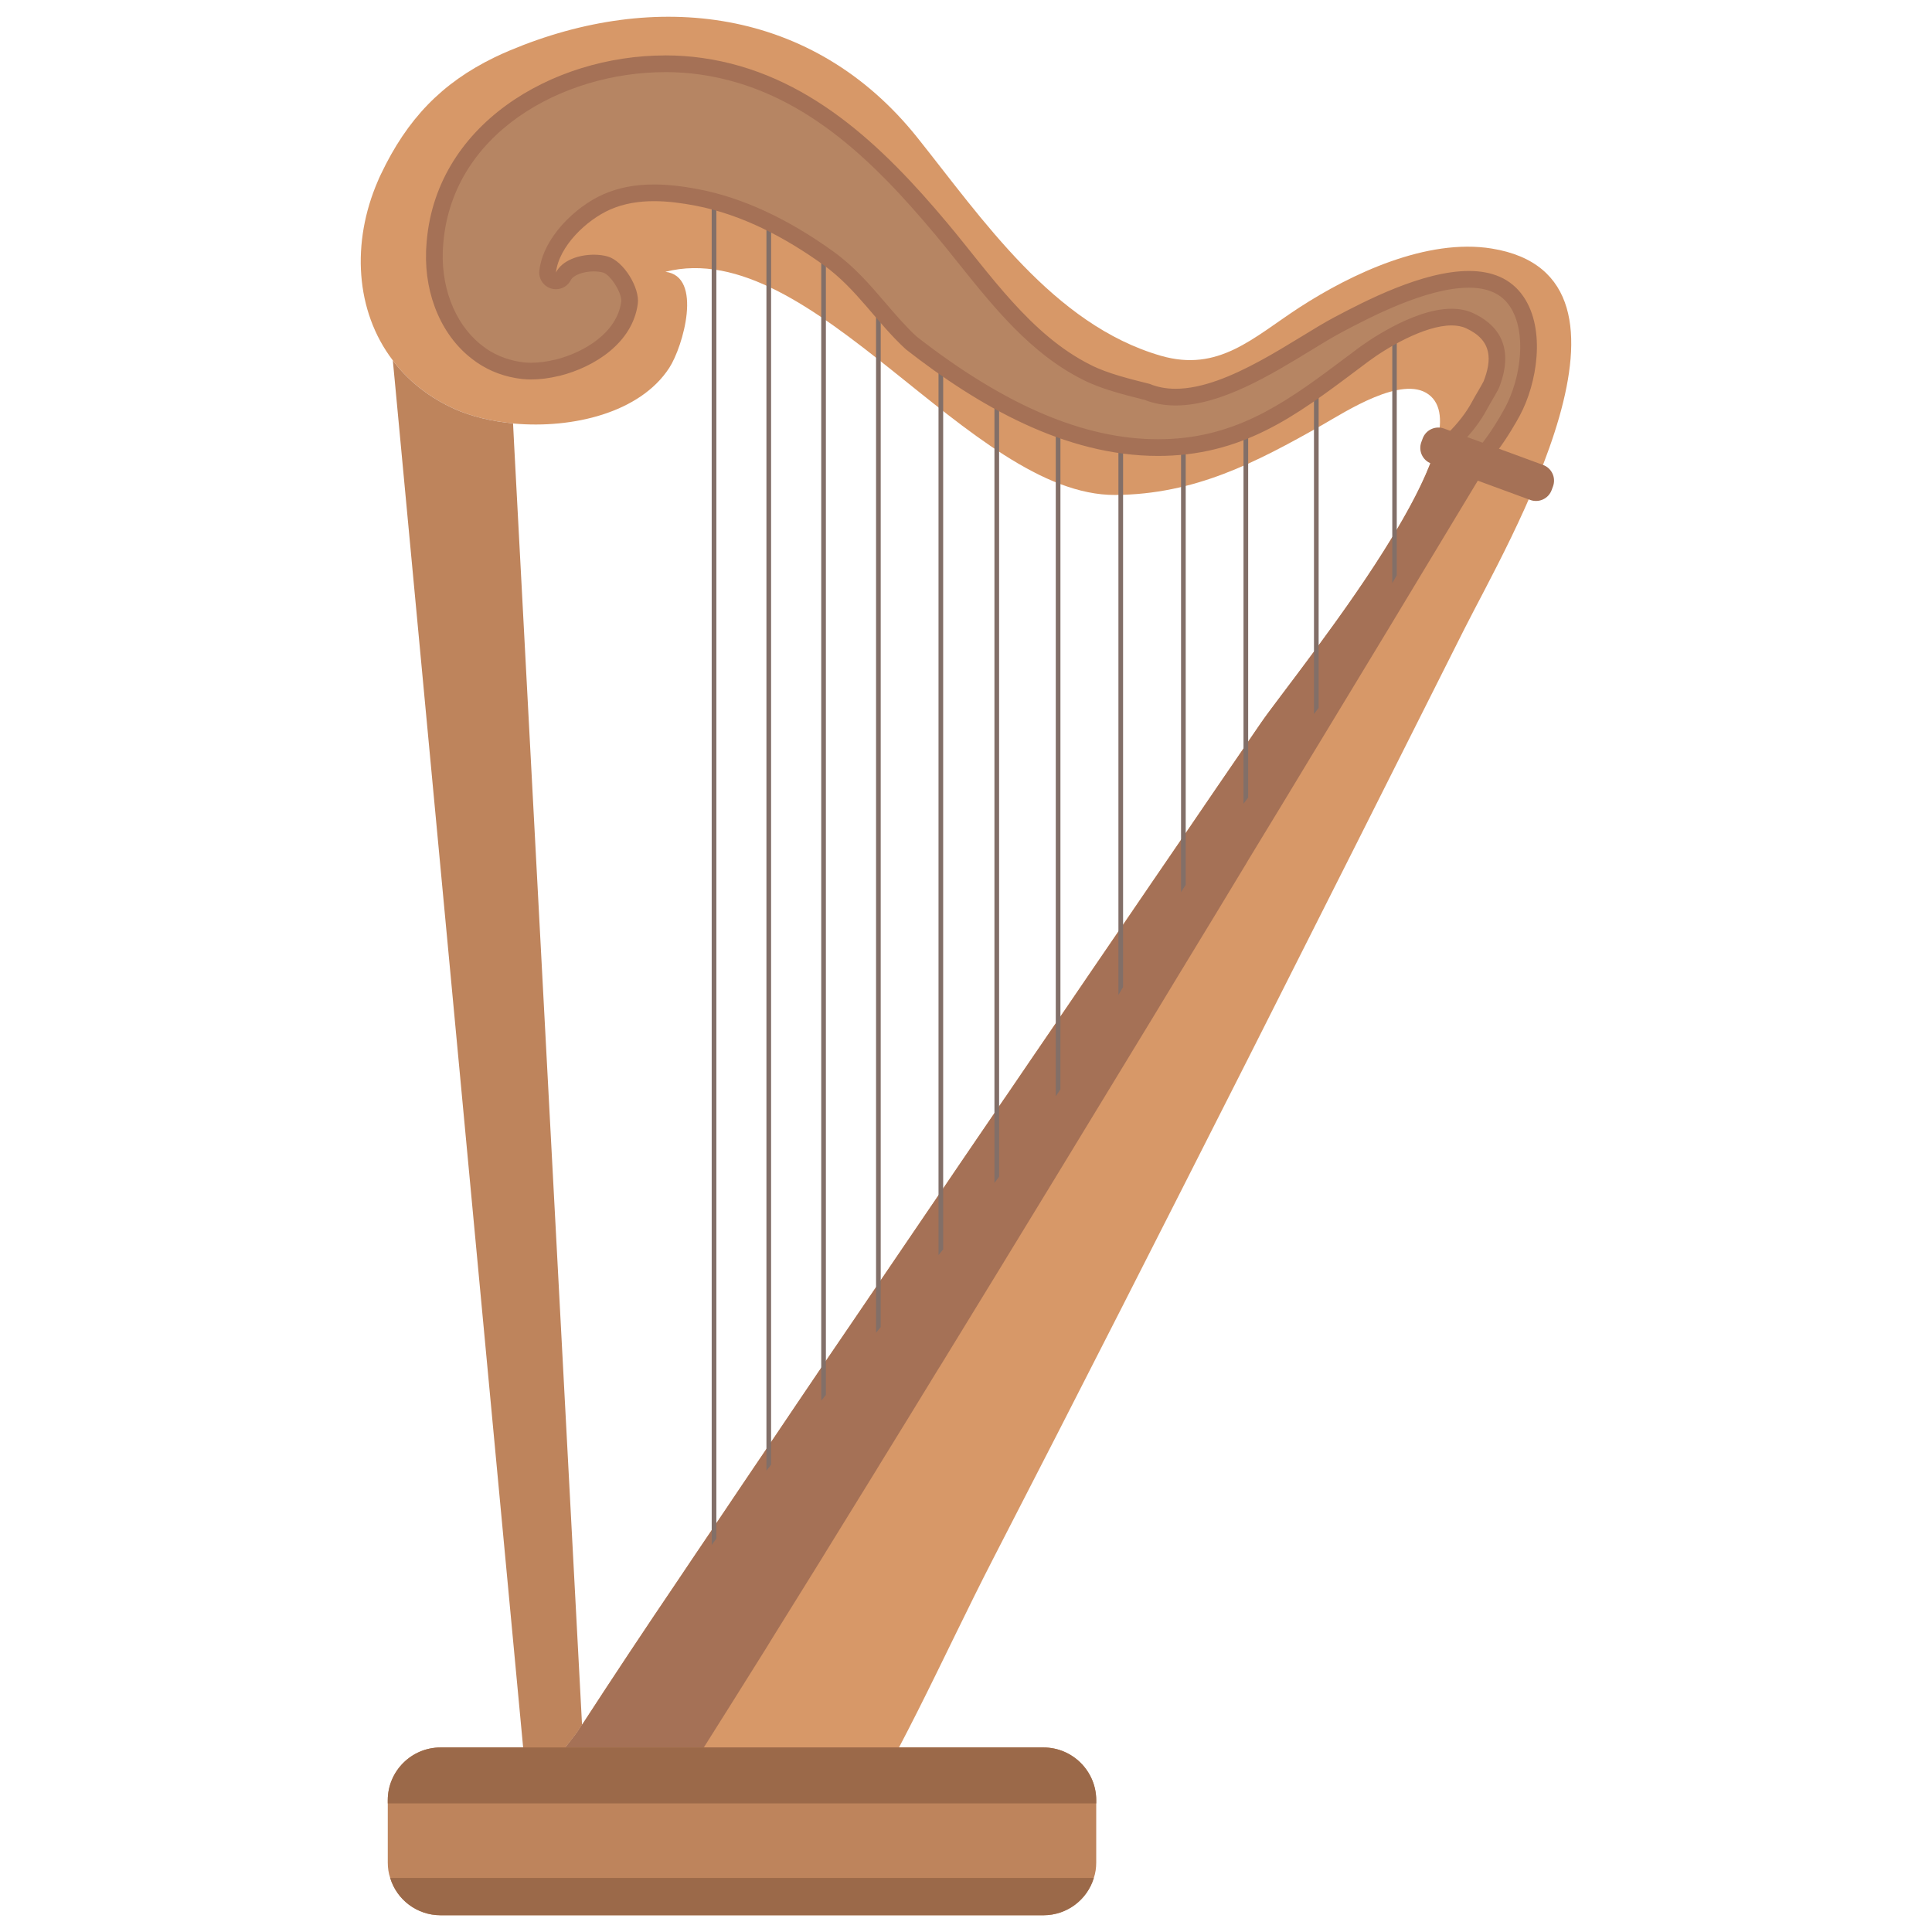 <?xml version="1.0" encoding="utf-8"?>
<!-- Generator: Adobe Illustrator 27.2.0, SVG Export Plug-In . SVG Version: 6.00 Build 0)  -->
<svg version="1.1" id="Layer_2_00000096031137208853690130000000959474096638103717_"
	 xmlns="http://www.w3.org/2000/svg" xmlns:xlink="http://www.w3.org/1999/xlink" x="0px" y="0px" viewBox="0 0 173 173"
	 enable-background="new 0 0 173 173" xml:space="preserve">
<g id="words">
	<g id="harp">
		<g id="Layer_138">
			<g>
				<path fill="#D79868" d="M131.133,56.309c-6.461,12.871-12.938,25.743-19.432,38.597c-7.546,14.908-15.108,29.816-22.771,44.674
					c-4.558,8.848-8.664,18.497-14.24,26.794c-0.117,0.184-0.518,1.085-0.801,1.102c-0.902,0.05-9.199-1.002-16.628-1.987
					c-2.471-0.334-4.858-0.651-6.828-0.918h-0.017c-1.085-0.15-2.037-0.284-2.838-0.384c-1.419-0.2-2.287-0.317-2.287-0.317
					l2.037-2.254l0.15-0.15l0.985-1.102c-0.067-1.436,2.604-4.307,3.322-5.409c0.117-0.184,0.217-0.351,0.334-0.518l0.083-0.117
					c2.755-4.24,5.559-8.464,8.397-12.654c8.898-13.272,17.896-26.494,26.894-39.716c8.447-12.404,16.911-24.791,25.392-37.178
					c2.154-3.139,13.489-16.995,15.693-24.758c0.601-2.154,0.518-3.823-0.651-4.691c-2.371-1.77-7.462,1.553-9.482,2.704
					c-6.01,3.406-11.452,6.244-18.581,6.294C86.858,44.388,72.785,20.982,59.58,24.338c3.389,0.401,1.586,6.694,0.351,8.598
					c-2.621,4.04-8.681,5.459-13.906,4.992l-0.084-0.017c-1.92-0.184-3.723-0.618-5.192-1.269c-2.27-1.018-4.057-2.437-5.392-4.123
					l-0.184-0.25c-3.372-4.423-3.706-10.567-1.352-16.026c0.083-0.217,0.184-0.417,0.284-0.634
					c2.354-4.958,5.459-8.18,10.166-10.467c0.434-0.217,0.902-0.417,1.369-0.618c13.022-5.476,27.162-3.873,36.477,7.763
					c5.843,7.312,12.204,16.778,21.819,19.566c5.192,1.503,8.247-1.603,12.421-4.324c4.658-3.022,11.419-6.21,17.212-5.275
					c15.526,2.504,1.419,26.394-2.437,34.056V56.309z"/>
				<path fill="#BE845C" d="M52.118,154.438c-0.117,0.167-0.217,0.334-0.334,0.518c-0.718,1.102-3.389,3.973-3.322,5.409
					l-0.985,1.102l-0.15,0.15L35.358,34.19l-0.184-1.92l0.184,0.25c1.336,1.686,3.122,3.105,5.392,4.123
					c1.469,0.651,3.272,1.085,5.192,1.269l0.084,1.686L52.118,154.438L52.118,154.438z"/>
				<path fill="#BE845C" d="M52.653,164.405l-2.22,0.167h-0.017l-2.788,0.217l-0.05-0.601l-0.1-1.052l-0.15-1.519l0.15-0.15
					l0.985-1.102c-0.067-1.436,2.604-4.307,3.322-5.409c0.117-0.184,0.217-0.351,0.334-0.518l0.083,1.553L52.653,164.405z"/>
				<path fill="#A57156" d="M133.469,41.151c0,0-3.239,5.359-8.397,13.923c-0.134,0.217-0.267,0.434-0.401,0.668
					c-1.953,3.222-4.174,6.895-6.594,10.885c-0.134,0.217-0.267,0.451-0.417,0.684c-1.853,3.072-3.823,6.327-5.893,9.716
					c-0.134,0.234-0.267,0.467-0.417,0.701c-1.669,2.771-3.406,5.626-5.175,8.531c-0.134,0.234-0.284,0.467-0.417,0.684
					c-1.703,2.821-3.439,5.676-5.192,8.547c-0.134,0.217-0.267,0.451-0.417,0.685c-1.72,2.821-3.456,5.676-5.192,8.531
					c-0.134,0.234-0.284,0.451-0.417,0.684c-1.486,2.437-2.988,4.891-4.474,7.329c-0.15,0.234-0.284,0.467-0.417,0.685
					c-1.753,2.855-3.489,5.693-5.192,8.481c-0.133,0.234-0.284,0.451-0.417,0.668c-1.753,2.871-3.472,5.676-5.175,8.431
					c-0.134,0.234-0.284,0.451-0.417,0.685c-1.536,2.487-3.038,4.925-4.491,7.279c-0.15,0.234-0.284,0.467-0.417,0.684
					c-1.553,2.504-3.055,4.925-4.491,7.229c-0.15,0.234-0.284,0.467-0.417,0.684c-4.574,7.312-8.481,13.522-11.369,17.946
					c-2.471-0.334-4.858-0.651-6.828-0.918h-0.017c-1.085-0.15-2.037-0.284-2.838-0.384c-1.419-0.2-2.287-0.317-2.287-0.317
					l2.037-2.254l0.15-0.15l0.985-1.102c-0.067-1.436,2.604-4.307,3.322-5.409c0.117-0.184,0.217-0.351,0.334-0.518l0.083-0.117
					c2.755-4.24,5.559-8.464,8.397-12.654c1.035-1.553,2.087-3.105,3.139-4.658c0.117-0.2,0.267-0.401,0.401-0.601
					c1.486-2.22,2.988-4.441,4.491-6.661c0.134-0.2,0.267-0.401,0.417-0.618c1.486-2.22,2.988-4.441,4.491-6.661
					c0.15-0.2,0.284-0.401,0.417-0.618c1.503-2.187,2.988-4.391,4.491-6.594c0.134-0.2,0.284-0.417,0.417-0.618
					c1.719-2.538,3.456-5.075,5.175-7.613c0.134-0.2,0.267-0.401,0.417-0.601c1.002-1.486,2.02-2.988,3.038-4.474
					c0.718-1.052,1.436-2.103,2.154-3.155c0.133-0.2,0.267-0.401,0.417-0.601c1.486-2.187,2.972-4.374,4.474-6.561
					c0.133-0.2,0.267-0.401,0.417-0.601c1.719-2.538,3.456-5.075,5.192-7.613c0.134-0.2,0.267-0.401,0.417-0.601
					c1.719-2.538,3.456-5.075,5.192-7.613c0.134-0.2,0.267-0.401,0.417-0.601c1.72-2.537,3.439-5.058,5.175-7.579
					c0.133-0.2,0.284-0.417,0.417-0.618c0.367-0.551,0.751-1.085,1.118-1.636c0.735-1.085,2.588-3.456,4.775-6.427
					c0.134-0.184,0.284-0.367,0.417-0.568c2.154-2.922,4.591-6.361,6.594-9.683c0.15-0.217,0.267-0.451,0.401-0.668
					c1.603-2.704,2.905-5.292,3.506-7.412c2.554,0.451,4.892,1.135,4.892,1.135L133.469,41.151z"/>
				<path fill="#826F68" d="M64.146,137.768V15.796c-0.14-0.021-0.275-0.051-0.417-0.069v122.622
					c0.137-0.195,0.28-0.387,0.417-0.582V137.768z"/>
				<path fill="#826F68" d="M69.047,131.15V17.38c-0.14-0.072-0.276-0.15-0.417-0.217v114.525
					C68.768,131.508,68.909,131.33,69.047,131.15L69.047,131.15z"/>
				<path fill="#826F68" d="M73.954,124.907V20.833c-0.137-0.122-0.279-0.238-0.417-0.358v104.95
					C73.676,125.252,73.816,125.079,73.954,124.907L73.954,124.907z"/>
				<path fill="#826F68" d="M78.863,118.829V25.774c-0.139-0.148-0.278-0.294-0.417-0.442v94.011
					C78.585,119.172,78.723,119,78.863,118.829z"/>
				<path fill="#826F68" d="M84.456,111.871V31.146c-0.141-0.112-0.279-0.228-0.417-0.343v81.59
					C84.176,112.219,84.318,112.046,84.456,111.871z"/>
				<path fill="#826F68" d="M89.464,105.364V34.445c-0.139-0.075-0.279-0.145-0.417-0.221v71.703
					C89.187,105.74,89.325,105.552,89.464,105.364z"/>
				<path fill="#826F68" d="M94.956,97.542v-60.79c-0.14-0.043-0.278-0.088-0.417-0.133v61.55
					C94.676,97.96,94.82,97.753,94.956,97.542L94.956,97.542z"/>
				<path fill="#826F68" d="M100.566,88.388V37.87c-0.139-0.014-0.278-0.03-0.417-0.045V89.09
					C100.288,88.856,100.428,88.623,100.566,88.388z"/>
				<path fill="#826F68" d="M106.174,79.231V37.862c-0.139,0.014-0.278,0.028-0.417,0.04v41.986
					C105.898,79.67,106.034,79.448,106.174,79.231z"/>
				<path fill="#826F68" d="M111.766,71.423V36.744c-0.137,0.04-0.279,0.071-0.417,0.109v35.118
					C111.49,71.789,111.626,71.605,111.766,71.423L111.766,71.423z"/>
				<path fill="#826F68" d="M118.077,63.384V34.135c-0.136,0.075-0.28,0.137-0.417,0.211v29.589
					C117.801,63.753,117.938,63.567,118.077,63.384z"/>
				<path fill="#826F68" d="M124.671,29.278v22.933c0.134-0.242,0.267-0.467,0.401-0.693v-22.62l-0.401,0.379V29.278z"/>
				<path fill="#B68563" d="M129.598,42.317c-0.298-0.018-0.697-0.157-0.788-0.251c-0.015-0.172,0.216-1.171,0.406-1.599
					c0.149-0.338,0.459-0.647,0.817-1.003l0.212-0.211c0.982-0.996,1.718-1.966,2.247-2.965c0.124-0.233,0.273-0.488,0.431-0.756
					c0.193-0.329,0.396-0.678,0.583-1.032c0.428-1.085,1.623-4.153-1.908-5.782c-0.466-0.216-1.013-0.324-1.62-0.324
					c-2.665,0-6.212,2.119-7.888,3.371l-1.02,0.763c-5.106,3.834-9.516,7.144-16.136,7.516c-0.416,0.023-0.83,0.034-1.243,0.034
					c-6.79,0-14.022-3.069-22.112-9.382c-1.015-0.934-1.954-2.031-2.863-3.092c-1.334-1.557-2.713-3.168-4.536-4.48
					c-4-2.878-7.95-4.708-11.74-5.437c-1.496-0.288-2.728-0.422-3.875-0.422c-1.606,0-2.992,0.267-4.236,0.816
					c-2.331,1.029-4.978,3.562-5.291,6.233c-0.042,0.359,0.18,0.698,0.527,0.803l0.216,0.032c0.275,0,0.536-0.153,0.667-0.409
					c0.416-0.819,1.671-1.186,2.729-1.186c0.38,0,0.738,0.046,1.037,0.132c1.036,0.3,2.306,2.318,2.157,3.428
					c-0.43,3.184-3.702,5.111-6.391,5.8l-0.09,0.017c-0.807,0.197-1.585,0.298-2.317,0.298c-0.249,0-0.492-0.012-0.725-0.037
					c-1.365-0.15-2.615-0.604-3.715-1.351l-0.151-0.113c-2.647-1.868-4.21-5.383-4.079-9.171l0.013-0.315
					C39.551,11.459,50.029,5.708,59.569,5.708c1.083,0,2.16,0.075,3.202,0.221c9.289,1.309,15.829,7.769,21.513,14.556
					c0.691,0.825,1.381,1.685,2.078,2.556c3.162,3.953,6.433,8.04,10.957,10.298c1.486,0.769,3.505,1.276,5.128,1.683l0.319,0.08
					c0.681,0.292,1.559,0.459,2.504,0.459c3.831,0,8.201-2.67,11.712-4.815c1.043-0.637,2.028-1.239,2.845-1.671
					c2.495-1.319,7.688-4.062,11.705-4.062c1.983,0,3.387,0.654,4.291,1.999c1.707,2.536,1.143,6.997-0.389,9.845
					c-1.438,2.676-3.258,4.937-3.974,4.937l-0.282-0.051c-0.159,0-0.32,0.046-0.447,0.138c-0.43,0.308-0.747,0.439-1.058,0.439
					l-0.072-0.002L129.598,42.317z"/>
				<path fill="#A57156" d="M59.568,6.456c1.049,0,2.09,0.072,3.097,0.214c9.04,1.275,15.456,7.624,21.044,14.296
					c0.688,0.821,1.373,1.677,2.066,2.544c3.214,4.016,6.537,8.168,11.189,10.489c1.57,0.812,3.635,1.331,5.293,1.748l0.222,0.056
					c0.849,0.336,1.786,0.506,2.787,0.506c4.043,0,8.513-2.731,12.104-4.925c1.032-0.63,2.006-1.226,2.802-1.646
					c2.442-1.291,7.523-3.976,11.356-3.976c1.715,0,2.915,0.546,3.67,1.668c1.549,2.303,0.999,6.422-0.426,9.073
					c-1.246,2.316-2.706,4.164-3.34,4.514l-0.269-0.024c-0.308,0-0.614,0.095-0.871,0.28c-0.353,0.253-0.516,0.295-0.627,0.299
					c0.064-0.296,0.16-0.631,0.236-0.803c0.091-0.207,0.368-0.482,0.661-0.773l0.217-0.217c1.037-1.052,1.814-2.079,2.376-3.141
					c0.119-0.225,0.264-0.471,0.417-0.731c0.198-0.337,0.407-0.694,0.598-1.057l0.07-0.154c1.523-3.911-0.425-5.778-2.327-6.656
					c-0.566-0.261-1.217-0.393-1.935-0.393c-3.522,0-7.853,3.159-8.335,3.519l-1.02,0.764c-5.01,3.761-9.337,7.009-15.731,7.368
					c-0.402,0.023-0.802,0.034-1.201,0.034c-6.602,0-13.67-3.006-21.604-9.188c-1.008-0.931-1.88-1.949-2.802-3.025
					c-1.363-1.591-2.772-3.237-4.668-4.601c-4.088-2.942-8.137-4.814-12.035-5.564c-1.544-0.297-2.82-0.435-4.016-0.435
					c-1.712,0-3.197,0.288-4.539,0.88c-2.52,1.112-5.386,3.883-5.732,6.829c-0.085,0.72,0.359,1.397,1.052,1.607
					c0.144,0.044,0.29,0.064,0.434,0.064c0.551,0,1.073-0.306,1.333-0.818c0.226-0.443,1.112-0.777,2.062-0.777
					c0.306,0,0.6,0.036,0.828,0.103c0.675,0.195,1.722,1.878,1.623,2.609c-0.378,2.801-3.341,4.526-5.797,5.166l-0.121,0.024
					c-0.739,0.181-1.479,0.277-2.14,0.277c-0.222,0-0.437-0.01-0.638-0.032c-1.245-0.137-2.382-0.549-3.393-1.23l-0.127-0.1
					c-2.443-1.725-3.885-4.995-3.762-8.591l0.011-0.245l0.008-0.121c0.601-10.202,10.702-15.706,19.9-15.705l0,0 M59.568,4.963
					c-10.1,0-20.752,6.214-21.394,17.114c-0.009,0.157-0.022,0.304-0.022,0.458c-0.136,3.925,1.442,7.723,4.395,9.808l0.163,0.12
					c1.155,0.784,2.511,1.307,4.057,1.476c0.258,0.027,0.526,0.04,0.801,0.04c0.79,0,1.64-0.11,2.497-0.32h0.017l0.036-0.007
					c3.156-0.795,6.524-2.971,6.992-6.437c0.197-1.457-1.283-3.839-2.69-4.247c-0.366-0.106-0.795-0.161-1.244-0.161
					c-1.328,0-2.831,0.486-3.396,1.594c0.28-2.377,2.76-4.713,4.85-5.635c1.247-0.55,2.585-0.753,3.935-0.753
					c1.255,0,2.521,0.175,3.734,0.408c4.156,0.799,8.035,2.856,11.444,5.309c2.982,2.147,4.73,5.129,7.376,7.555
					c6.419,5.009,14.205,9.541,22.572,9.541c0.427,0,0.855-0.012,1.285-0.036c7.291-0.409,11.954-4.239,17.562-8.427
					c1.612-1.204,5.001-3.222,7.44-3.222c0.48,0,0.922,0.078,1.308,0.256c2.363,1.09,2.302,2.849,1.56,4.754
					c-0.339,0.644-0.738,1.267-1.013,1.786c-0.551,1.042-1.293,1.953-2.119,2.791c-0.462,0.469-0.939,0.89-1.18,1.435
					c-0.203,0.46-0.593,1.859-0.358,2.293c0.209,0.387,0.987,0.584,1.379,0.608l0.115,0.004c0.555,0,1.03-0.247,1.494-0.58
					l0.293,0.053c1.581,0,4.003-4.157,4.634-5.33c1.543-2.869,2.334-7.667,0.35-10.617c-1.144-1.701-2.91-2.329-4.912-2.329
					c-4.155,0-9.324,2.706-12.055,4.15c-3.496,1.848-9.445,6.398-14.207,6.398c-0.815,0-1.594-0.133-2.322-0.436
					c-1.656-0.418-3.781-0.924-5.294-1.707c-5.372-2.681-9.045-8.186-12.796-12.665C79.016,13.033,72.274,6.514,62.873,5.189
					C61.788,5.036,60.68,4.96,59.567,4.96L59.568,4.963z"/>
				<path fill="#A57156" d="M127.272,39.59l0.12-0.326c0.285-0.776,1.145-1.173,1.92-0.888l8.863,3.257
					c0.776,0.285,1.173,1.145,0.888,1.92l-0.12,0.326c-0.285,0.776-1.145,1.173-1.92,0.888l-8.863-3.257
					C127.384,41.225,126.987,40.365,127.272,39.59z"/>
				<path fill="#BE845C" d="M98.161,161.2v5.576c0,0.484-0.067,0.952-0.217,1.386c-0.584,1.936-2.387,3.339-4.507,3.339h-53.99
					c-2.12,0-3.923-1.402-4.507-3.339c-0.15-0.434-0.217-0.902-0.217-1.386V161.2c0-2.604,2.12-4.724,4.725-4.724h53.989
					c2.604,0,4.725,2.12,4.725,4.724H98.161z"/>
				<path fill="#9B6949" d="M98.161,161.2v0.284H34.722V161.2c0-2.604,2.12-4.724,4.725-4.724h53.989
					C96.04,156.476,98.161,158.596,98.161,161.2z"/>
				<path fill="#9B6949" d="M97.945,168.161c-0.584,1.936-2.387,3.339-4.507,3.339h-53.99c-2.12,0-3.923-1.402-4.507-3.339H97.945z"
					/>
			</g>
		</g>
	</g>
</g>
</svg>
